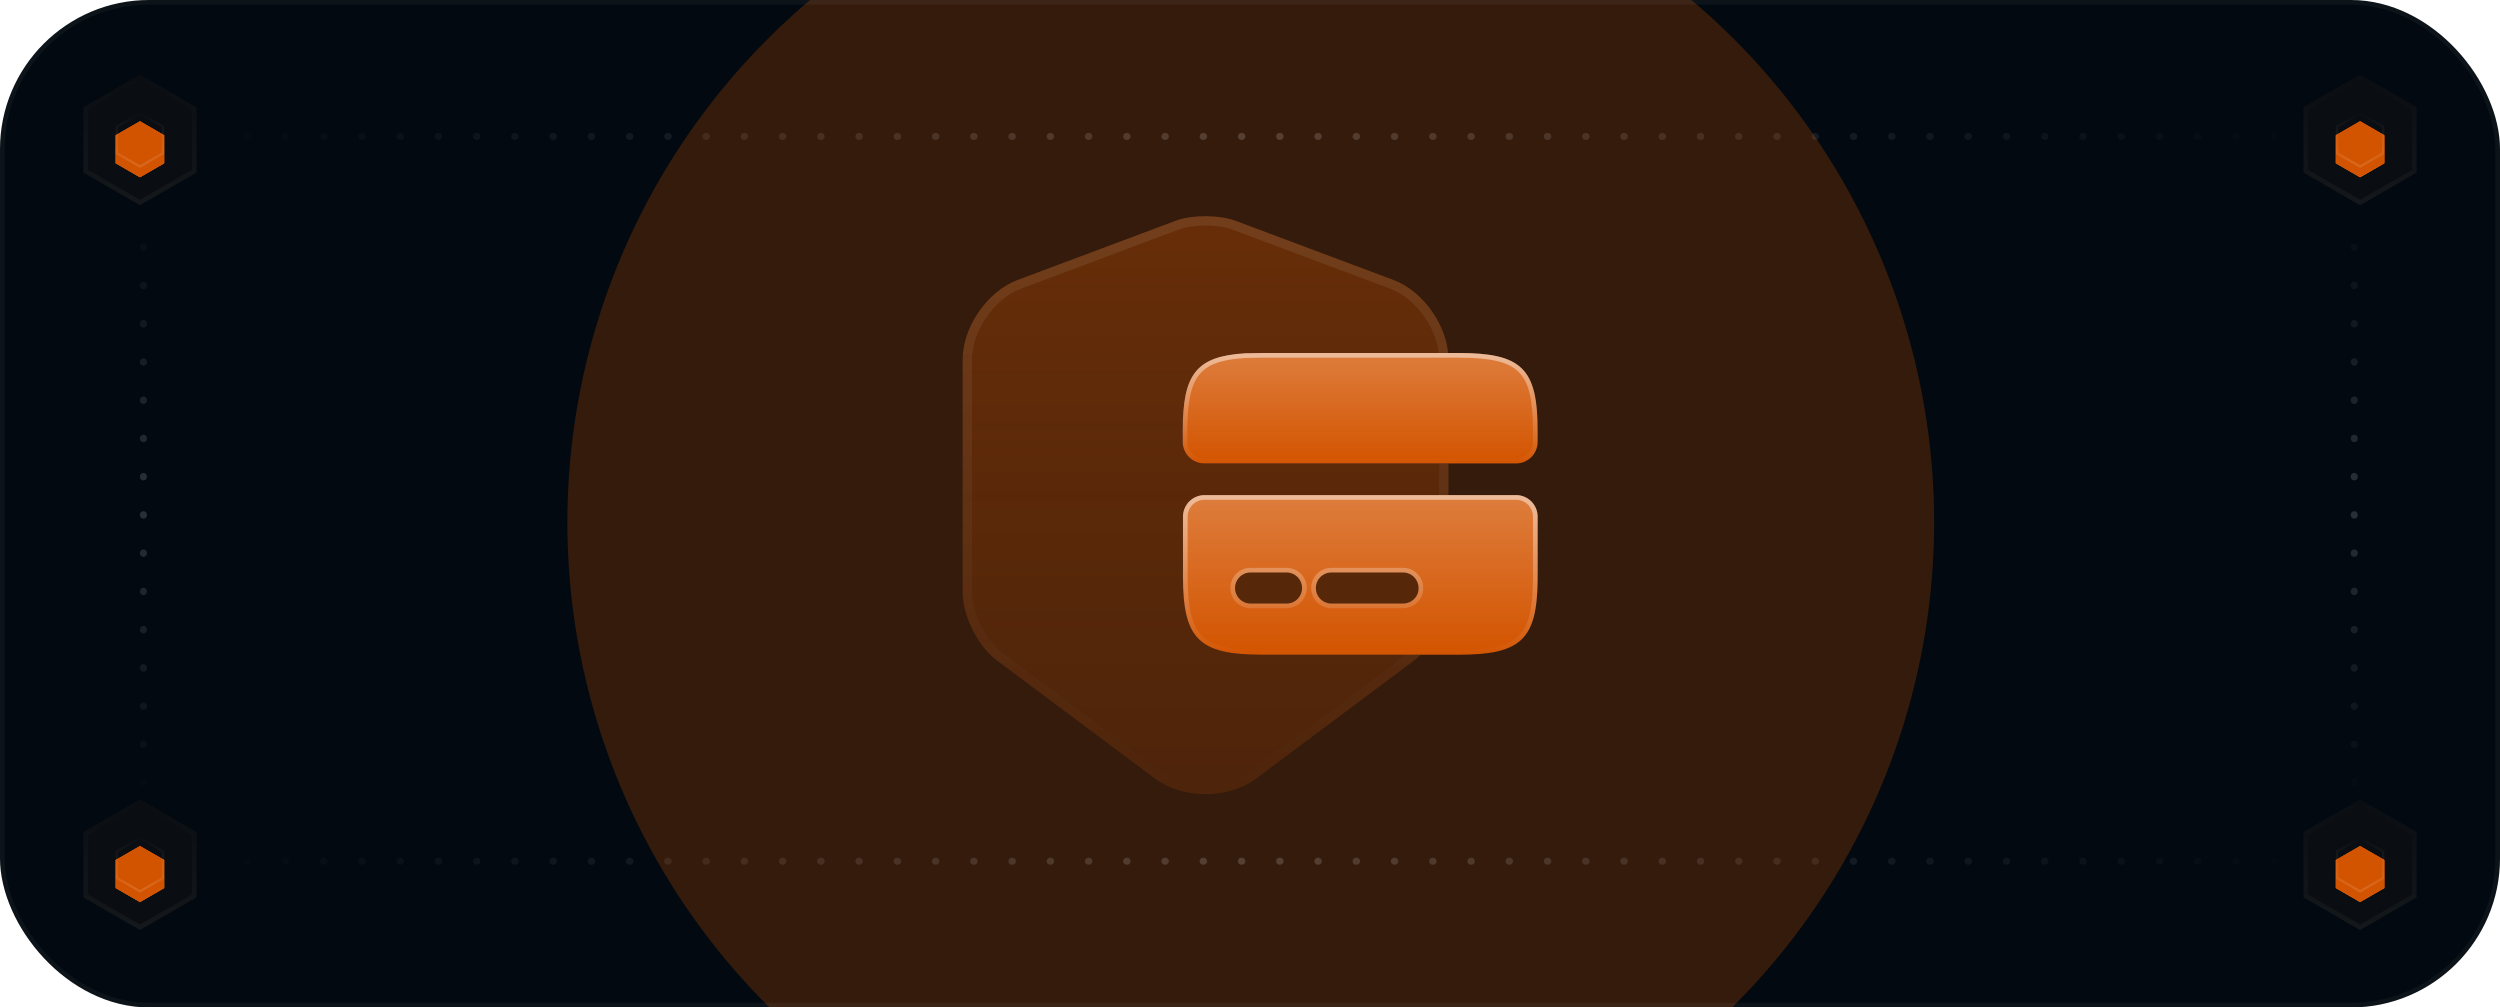 <?xml version="1.0" encoding="UTF-8"?> <svg xmlns="http://www.w3.org/2000/svg" width="536" height="216" viewBox="0 0 536 216" fill="none"><g clip-path="url(#clip0_355_20338)"><rect width="536" height="216" rx="32" fill="#020910"></rect><g style="mix-blend-mode:plus-lighter" opacity="0.24" filter="url(#filter0_f_355_20338)"><circle cx="268.163" cy="111.987" r="146.515" fill="#D35400"></circle></g><path d="M30 16L42.124 23V37L30 44L17.876 37V23L30 16Z" fill="#0A0E12"></path><path d="M41.624 23.288V36.711L30 43.423L18.376 36.711V23.288L30 16.576L41.624 23.288Z" stroke="url(#paint0_linear_355_20338)" stroke-opacity="0.04"></path><g filter="url(#filter1_if_355_20338)"><path d="M30 24L24.804 27V33L30 36L35.196 33V27L30 24Z" fill="#D35400"></path><path d="M25.054 27.145V32.855L30 35.711L34.946 32.855V27.145L30 24.288L25.054 27.145Z" stroke="url(#paint1_linear_355_20338)" stroke-opacity="0.12" stroke-width="0.5"></path></g><g filter="url(#filter2_if_355_20338)"><path d="M30 24L24.804 27V33L30 36L35.196 33V27L30 24Z" fill="#D35400"></path><path d="M25.054 27.145V32.855L30 35.711L34.946 32.855V27.145L30 24.288L25.054 27.145Z" stroke="url(#paint2_linear_355_20338)" stroke-opacity="0.12" stroke-width="0.5"></path></g><g filter="url(#filter3_i_355_20338)"><path d="M30 24L24.804 27V33L30 36L35.196 33V27L30 24Z" fill="#D35400"></path></g><path d="M25.054 27.145V32.855L30 35.711L34.946 32.855V27.145L30 24.288L25.054 27.145Z" stroke="url(#paint3_linear_355_20338)" stroke-opacity="0.12" stroke-width="0.5"></path><path d="M30 171.393L42.124 178.393V192.393L30 199.393L17.876 192.393V178.393L30 171.393Z" fill="#0A0E12"></path><path d="M41.624 178.681V192.104L30 198.815L18.376 192.104V178.681L30 171.969L41.624 178.681Z" stroke="url(#paint4_linear_355_20338)" stroke-opacity="0.04"></path><g filter="url(#filter4_if_355_20338)"><path d="M30 179.393L24.804 182.393V188.393L30 191.393L35.196 188.393V182.393L30 179.393Z" fill="#D35400"></path><path d="M25.054 182.537V188.247L30 191.104L34.946 188.247V182.537L30 179.681L25.054 182.537Z" stroke="url(#paint5_linear_355_20338)" stroke-opacity="0.12" stroke-width="0.5"></path></g><g filter="url(#filter5_if_355_20338)"><path d="M30 179.393L24.804 182.393V188.393L30 191.393L35.196 188.393V182.393L30 179.393Z" fill="#D35400"></path><path d="M25.054 182.537V188.247L30 191.104L34.946 188.247V182.537L30 179.681L25.054 182.537Z" stroke="url(#paint6_linear_355_20338)" stroke-opacity="0.12" stroke-width="0.5"></path></g><g filter="url(#filter6_i_355_20338)"><path d="M30 179.393L24.804 182.393V188.393L30 191.393L35.196 188.393V182.393L30 179.393Z" fill="#D35400"></path></g><path d="M25.054 182.537V188.247L30 191.104L34.946 188.247V182.537L30 179.681L25.054 182.537Z" stroke="url(#paint7_linear_355_20338)" stroke-opacity="0.12" stroke-width="0.5"></path><path d="M506 16L518.124 23V37L506 44L493.876 37V23L506 16Z" fill="#0A0E12"></path><path d="M517.624 23.288V36.711L506 43.423L494.376 36.711V23.288L506 16.576L517.624 23.288Z" stroke="url(#paint8_linear_355_20338)" stroke-opacity="0.04"></path><g filter="url(#filter7_if_355_20338)"><path d="M506 24L500.804 27V33L506 36L511.196 33V27L506 24Z" fill="#D35400"></path><path d="M501.054 27.145V32.855L506 35.711L510.946 32.855V27.145L506 24.288L501.054 27.145Z" stroke="url(#paint9_linear_355_20338)" stroke-opacity="0.12" stroke-width="0.5"></path></g><g filter="url(#filter8_if_355_20338)"><path d="M506 24L500.804 27V33L506 36L511.196 33V27L506 24Z" fill="#D35400"></path><path d="M501.054 27.145V32.855L506 35.711L510.946 32.855V27.145L506 24.288L501.054 27.145Z" stroke="url(#paint10_linear_355_20338)" stroke-opacity="0.12" stroke-width="0.5"></path></g><g filter="url(#filter9_i_355_20338)"><path d="M506 24L500.804 27V33L506 36L511.196 33V27L506 24Z" fill="#D35400"></path></g><path d="M501.054 27.145V32.855L506 35.711L510.946 32.855V27.145L506 24.288L501.054 27.145Z" stroke="url(#paint11_linear_355_20338)" stroke-opacity="0.12" stroke-width="0.5"></path><path d="M506 171.393L518.124 178.393V192.393L506 199.393L493.876 192.393V178.393L506 171.393Z" fill="#0A0E12"></path><path d="M517.624 178.681V192.104L506 198.815L494.376 192.104V178.681L506 171.969L517.624 178.681Z" stroke="url(#paint12_linear_355_20338)" stroke-opacity="0.04"></path><g filter="url(#filter10_if_355_20338)"><path d="M506 179.393L500.804 182.393V188.393L506 191.393L511.196 188.393V182.393L506 179.393Z" fill="#D35400"></path><path d="M501.054 182.537V188.247L506 191.104L510.946 188.247V182.537L506 179.681L501.054 182.537Z" stroke="url(#paint13_linear_355_20338)" stroke-opacity="0.12" stroke-width="0.5"></path></g><g filter="url(#filter11_if_355_20338)"><path d="M506 179.393L500.804 182.393V188.393L506 191.393L511.196 188.393V182.393L506 179.393Z" fill="#D35400"></path><path d="M501.054 182.537V188.247L506 191.104L510.946 188.247V182.537L506 179.681L501.054 182.537Z" stroke="url(#paint14_linear_355_20338)" stroke-opacity="0.12" stroke-width="0.5"></path></g><g filter="url(#filter12_i_355_20338)"><path d="M506 179.393L500.804 182.393V188.393L506 191.393L511.196 188.393V182.393L506 179.393Z" fill="#D35400"></path></g><path d="M501.054 182.537V188.247L506 191.104L510.946 188.247V182.537L506 179.681L501.054 182.537Z" stroke="url(#paint15_linear_355_20338)" stroke-opacity="0.12" stroke-width="0.5"></path><line x1="44.75" y1="29.25" x2="495.25" y2="29.25" stroke="url(#paint16_linear_355_20338)" stroke-opacity="0.16" stroke-width="1.5" stroke-linecap="round" stroke-dasharray="0.1 8.1"></line><line x1="504.75" y1="44.75" x2="504.75" y2="170.643" stroke="url(#paint17_linear_355_20338)" stroke-opacity="0.16" stroke-width="1.5" stroke-linecap="round" stroke-dasharray="0.1 8.1"></line><line x1="44.75" y1="184.643" x2="495.25" y2="184.643" stroke="url(#paint18_linear_355_20338)" stroke-opacity="0.16" stroke-width="1.5" stroke-linecap="round" stroke-dasharray="0.1 8.1"></line><line x1="30.75" y1="44.75" x2="30.75" y2="170.643" stroke="url(#paint19_linear_355_20338)" stroke-opacity="0.16" stroke-width="1.5" stroke-linecap="round" stroke-dasharray="0.1 8.1"></line><path d="M252.089 47.323L218.172 60.026C211.697 62.431 206.394 70.139 206.394 77.046V126.996C206.394 131.991 209.662 138.589 213.67 141.549L247.587 166.894C253.569 171.396 263.374 171.396 269.355 166.894L303.272 141.549C307.28 138.528 310.549 131.991 310.549 126.996V77.046C310.549 70.139 305.245 62.431 298.77 60.026L264.854 47.323C261.339 46.028 255.604 46.028 252.089 47.323Z" fill="url(#paint20_linear_355_20338)" fill-opacity="0.32"></path><path d="M258.471 47.352C260.705 47.352 262.89 47.666 264.503 48.259V48.26L298.42 60.963L298.422 60.964C301.427 62.08 304.219 64.455 306.265 67.416C308.31 70.377 309.549 73.836 309.549 77.046V126.996C309.549 129.297 308.789 132.025 307.519 134.565C306.249 137.104 304.52 139.355 302.673 140.748L268.757 166.094L268.754 166.096C265.966 168.193 262.241 169.271 258.471 169.271C254.7 169.27 250.976 168.193 248.188 166.096L248.186 166.094L214.269 140.748L214.265 140.745L213.921 140.479C212.209 139.103 210.615 136.979 209.424 134.59C208.154 132.042 207.394 129.297 207.394 126.996V77.046C207.394 73.836 208.633 70.377 210.678 67.416C212.723 64.455 215.515 62.08 218.521 60.964L218.522 60.963L252.438 48.259C254.051 47.666 256.236 47.352 258.471 47.352Z" stroke="url(#paint21_linear_355_20338)" stroke-opacity="0.08" stroke-width="2"></path><path d="M312.771 75.686H270.529C269.296 75.686 268.124 75.747 267.014 75.747C256.407 76.364 253.571 80.249 253.571 92.336V94.741C253.571 97.295 255.641 99.366 258.196 99.366H325.042C327.597 99.366 329.667 97.295 329.667 94.741V92.336C329.667 79.016 326.276 75.686 312.771 75.686Z" fill="#141B34"></path><path d="M312.771 75.686H270.529C269.296 75.686 268.124 75.747 267.014 75.747C256.407 76.364 253.571 80.249 253.571 92.336V94.741C253.571 97.295 255.641 99.366 258.196 99.366H325.042C327.597 99.366 329.667 97.295 329.667 94.741V92.336C329.667 79.016 326.276 75.686 312.771 75.686Z" fill="#D35400"></path><path d="M312.771 75.686H270.529C269.296 75.686 268.124 75.747 267.014 75.747C256.407 76.364 253.571 80.249 253.571 92.336V94.741C253.571 97.295 255.641 99.366 258.196 99.366H325.042C327.597 99.366 329.667 97.295 329.667 94.741V92.336C329.667 79.016 326.276 75.686 312.771 75.686Z" fill="url(#paint22_linear_355_20338)" fill-opacity="0.24"></path><path d="M270.529 76.186H312.771C319.528 76.186 323.556 77.031 325.933 79.372C328.307 81.711 329.167 85.674 329.167 92.336V94.74C329.167 97.018 327.321 98.865 325.042 98.865H258.196C255.918 98.865 254.071 97.018 254.071 94.74V92.336C254.071 86.296 254.788 82.464 256.707 80.052C258.601 77.669 261.769 76.553 267.032 76.246C267.589 76.246 268.161 76.231 268.739 76.216C269.325 76.2 269.92 76.186 270.529 76.186Z" stroke="url(#paint23_linear_355_20338)" stroke-opacity="0.48"></path><path d="M258.256 106.151C255.702 106.151 253.631 108.222 253.631 110.776V123.665C253.631 136.985 257.023 140.376 270.528 140.376H312.77C326.028 140.376 329.543 137.17 329.666 124.405V110.776C329.666 108.222 327.596 106.151 325.041 106.151H258.256ZM275.831 129.4H268.123C266.273 129.4 264.793 127.92 264.793 126.07C264.793 124.22 266.273 122.74 268.123 122.74H275.831C277.681 122.74 279.161 124.22 279.161 126.07C279.161 127.92 277.681 129.4 275.831 129.4ZM300.806 129.4H285.451C283.601 129.4 282.121 127.92 282.121 126.07C282.121 124.22 283.601 122.74 285.451 122.74H300.806C302.656 122.74 304.136 124.22 304.136 126.07C304.198 127.92 302.656 129.4 300.806 129.4Z" fill="#141B34"></path><path d="M258.256 106.151C255.702 106.151 253.631 108.222 253.631 110.776V123.665C253.631 136.985 257.023 140.376 270.528 140.376H312.77C326.028 140.376 329.543 137.17 329.666 124.405V110.776C329.666 108.222 327.596 106.151 325.041 106.151H258.256ZM275.831 129.4H268.123C266.273 129.4 264.793 127.92 264.793 126.07C264.793 124.22 266.273 122.74 268.123 122.74H275.831C277.681 122.74 279.161 124.22 279.161 126.07C279.161 127.92 277.681 129.4 275.831 129.4ZM300.806 129.4H285.451C283.601 129.4 282.121 127.92 282.121 126.07C282.121 124.22 283.601 122.74 285.451 122.74H300.806C302.656 122.74 304.136 124.22 304.136 126.07C304.198 127.92 302.656 129.4 300.806 129.4Z" fill="#D35400"></path><path d="M258.256 106.151C255.702 106.151 253.631 108.222 253.631 110.776V123.665C253.631 136.985 257.023 140.376 270.528 140.376H312.77C326.028 140.376 329.543 137.17 329.666 124.405V110.776C329.666 108.222 327.596 106.151 325.041 106.151H258.256ZM275.831 129.4H268.123C266.273 129.4 264.793 127.92 264.793 126.07C264.793 124.22 266.273 122.74 268.123 122.74H275.831C277.681 122.74 279.161 124.22 279.161 126.07C279.161 127.92 277.681 129.4 275.831 129.4ZM300.806 129.4H285.451C283.601 129.4 282.121 127.92 282.121 126.07C282.121 124.22 283.601 122.74 285.451 122.74H300.806C302.656 122.74 304.136 124.22 304.136 126.07C304.198 127.92 302.656 129.4 300.806 129.4Z" fill="url(#paint24_linear_355_20338)" fill-opacity="0.24"></path><path d="M258.256 106.651H325.042C327.32 106.651 329.167 108.498 329.167 110.776V124.404C329.104 130.78 328.186 134.573 325.801 136.813C323.407 139.063 319.402 139.876 312.77 139.876H270.528C263.773 139.876 259.745 139.016 257.368 136.66C254.992 134.306 254.131 130.327 254.131 123.665V110.776C254.131 108.498 255.978 106.651 258.256 106.651ZM268.124 122.239C265.998 122.239 264.294 123.943 264.293 126.069C264.293 128.195 265.997 129.899 268.124 129.899H275.832C277.958 129.899 279.662 128.195 279.662 126.069C279.661 123.943 277.957 122.239 275.832 122.239H268.124ZM285.452 122.239C283.326 122.239 281.622 123.943 281.622 126.069C281.622 128.195 283.326 129.899 285.452 129.899H300.806C302.85 129.899 304.595 128.312 304.637 126.254L304.636 126.053C304.627 123.934 302.927 122.239 300.806 122.239H285.452Z" stroke="url(#paint25_linear_355_20338)" stroke-opacity="0.48"></path></g><rect x="0.5" y="0.5" width="535" height="215" rx="31.5" stroke="white" stroke-opacity="0.04"></rect><defs><filter id="filter0_f_355_20338" x="-121.432" y="-277.608" width="779.191" height="779.19" filterUnits="userSpaceOnUse" color-interpolation-filters="sRGB"><feFlood flood-opacity="0" result="BackgroundImageFix"></feFlood><feBlend mode="normal" in="SourceGraphic" in2="BackgroundImageFix" result="shape"></feBlend><feGaussianBlur stdDeviation="121.54" result="effect1_foregroundBlur_355_20338"></feGaussianBlur></filter><filter id="filter1_if_355_20338" x="20.804" y="20" width="18.393" height="20" filterUnits="userSpaceOnUse" color-interpolation-filters="sRGB"><feFlood flood-opacity="0" result="BackgroundImageFix"></feFlood><feBlend mode="normal" in="SourceGraphic" in2="BackgroundImageFix" result="shape"></feBlend><feColorMatrix in="SourceAlpha" type="matrix" values="0 0 0 0 0 0 0 0 0 0 0 0 0 0 0 0 0 0 127 0" result="hardAlpha"></feColorMatrix><feOffset dy="2"></feOffset><feGaussianBlur stdDeviation="1"></feGaussianBlur><feComposite in2="hardAlpha" operator="arithmetic" k2="-1" k3="1"></feComposite><feColorMatrix type="matrix" values="0 0 0 0 1 0 0 0 0 1 0 0 0 0 1 0 0 0 0.25 0"></feColorMatrix><feBlend mode="normal" in2="shape" result="effect1_innerShadow_355_20338"></feBlend><feGaussianBlur stdDeviation="2" result="effect2_foregroundBlur_355_20338"></feGaussianBlur></filter><filter id="filter2_if_355_20338" x="12.804" y="12" width="34.393" height="36" filterUnits="userSpaceOnUse" color-interpolation-filters="sRGB"><feFlood flood-opacity="0" result="BackgroundImageFix"></feFlood><feBlend mode="normal" in="SourceGraphic" in2="BackgroundImageFix" result="shape"></feBlend><feColorMatrix in="SourceAlpha" type="matrix" values="0 0 0 0 0 0 0 0 0 0 0 0 0 0 0 0 0 0 127 0" result="hardAlpha"></feColorMatrix><feOffset dy="2"></feOffset><feGaussianBlur stdDeviation="1"></feGaussianBlur><feComposite in2="hardAlpha" operator="arithmetic" k2="-1" k3="1"></feComposite><feColorMatrix type="matrix" values="0 0 0 0 1 0 0 0 0 1 0 0 0 0 1 0 0 0 0.25 0"></feColorMatrix><feBlend mode="normal" in2="shape" result="effect1_innerShadow_355_20338"></feBlend><feGaussianBlur stdDeviation="6" result="effect2_foregroundBlur_355_20338"></feGaussianBlur></filter><filter id="filter3_i_355_20338" x="24.804" y="24" width="10.393" height="14" filterUnits="userSpaceOnUse" color-interpolation-filters="sRGB"><feFlood flood-opacity="0" result="BackgroundImageFix"></feFlood><feBlend mode="normal" in="SourceGraphic" in2="BackgroundImageFix" result="shape"></feBlend><feColorMatrix in="SourceAlpha" type="matrix" values="0 0 0 0 0 0 0 0 0 0 0 0 0 0 0 0 0 0 127 0" result="hardAlpha"></feColorMatrix><feOffset dy="2"></feOffset><feGaussianBlur stdDeviation="1"></feGaussianBlur><feComposite in2="hardAlpha" operator="arithmetic" k2="-1" k3="1"></feComposite><feColorMatrix type="matrix" values="0 0 0 0 1 0 0 0 0 1 0 0 0 0 1 0 0 0 0.25 0"></feColorMatrix><feBlend mode="normal" in2="shape" result="effect1_innerShadow_355_20338"></feBlend></filter><filter id="filter4_if_355_20338" x="20.804" y="175.393" width="18.393" height="20" filterUnits="userSpaceOnUse" color-interpolation-filters="sRGB"><feFlood flood-opacity="0" result="BackgroundImageFix"></feFlood><feBlend mode="normal" in="SourceGraphic" in2="BackgroundImageFix" result="shape"></feBlend><feColorMatrix in="SourceAlpha" type="matrix" values="0 0 0 0 0 0 0 0 0 0 0 0 0 0 0 0 0 0 127 0" result="hardAlpha"></feColorMatrix><feOffset dy="2"></feOffset><feGaussianBlur stdDeviation="1"></feGaussianBlur><feComposite in2="hardAlpha" operator="arithmetic" k2="-1" k3="1"></feComposite><feColorMatrix type="matrix" values="0 0 0 0 1 0 0 0 0 1 0 0 0 0 1 0 0 0 0.25 0"></feColorMatrix><feBlend mode="normal" in2="shape" result="effect1_innerShadow_355_20338"></feBlend><feGaussianBlur stdDeviation="2" result="effect2_foregroundBlur_355_20338"></feGaussianBlur></filter><filter id="filter5_if_355_20338" x="12.804" y="167.393" width="34.393" height="36" filterUnits="userSpaceOnUse" color-interpolation-filters="sRGB"><feFlood flood-opacity="0" result="BackgroundImageFix"></feFlood><feBlend mode="normal" in="SourceGraphic" in2="BackgroundImageFix" result="shape"></feBlend><feColorMatrix in="SourceAlpha" type="matrix" values="0 0 0 0 0 0 0 0 0 0 0 0 0 0 0 0 0 0 127 0" result="hardAlpha"></feColorMatrix><feOffset dy="2"></feOffset><feGaussianBlur stdDeviation="1"></feGaussianBlur><feComposite in2="hardAlpha" operator="arithmetic" k2="-1" k3="1"></feComposite><feColorMatrix type="matrix" values="0 0 0 0 1 0 0 0 0 1 0 0 0 0 1 0 0 0 0.25 0"></feColorMatrix><feBlend mode="normal" in2="shape" result="effect1_innerShadow_355_20338"></feBlend><feGaussianBlur stdDeviation="6" result="effect2_foregroundBlur_355_20338"></feGaussianBlur></filter><filter id="filter6_i_355_20338" x="24.804" y="179.393" width="10.393" height="14" filterUnits="userSpaceOnUse" color-interpolation-filters="sRGB"><feFlood flood-opacity="0" result="BackgroundImageFix"></feFlood><feBlend mode="normal" in="SourceGraphic" in2="BackgroundImageFix" result="shape"></feBlend><feColorMatrix in="SourceAlpha" type="matrix" values="0 0 0 0 0 0 0 0 0 0 0 0 0 0 0 0 0 0 127 0" result="hardAlpha"></feColorMatrix><feOffset dy="2"></feOffset><feGaussianBlur stdDeviation="1"></feGaussianBlur><feComposite in2="hardAlpha" operator="arithmetic" k2="-1" k3="1"></feComposite><feColorMatrix type="matrix" values="0 0 0 0 1 0 0 0 0 1 0 0 0 0 1 0 0 0 0.25 0"></feColorMatrix><feBlend mode="normal" in2="shape" result="effect1_innerShadow_355_20338"></feBlend></filter><filter id="filter7_if_355_20338" x="496.804" y="20" width="18.393" height="20" filterUnits="userSpaceOnUse" color-interpolation-filters="sRGB"><feFlood flood-opacity="0" result="BackgroundImageFix"></feFlood><feBlend mode="normal" in="SourceGraphic" in2="BackgroundImageFix" result="shape"></feBlend><feColorMatrix in="SourceAlpha" type="matrix" values="0 0 0 0 0 0 0 0 0 0 0 0 0 0 0 0 0 0 127 0" result="hardAlpha"></feColorMatrix><feOffset dy="2"></feOffset><feGaussianBlur stdDeviation="1"></feGaussianBlur><feComposite in2="hardAlpha" operator="arithmetic" k2="-1" k3="1"></feComposite><feColorMatrix type="matrix" values="0 0 0 0 1 0 0 0 0 1 0 0 0 0 1 0 0 0 0.25 0"></feColorMatrix><feBlend mode="normal" in2="shape" result="effect1_innerShadow_355_20338"></feBlend><feGaussianBlur stdDeviation="2" result="effect2_foregroundBlur_355_20338"></feGaussianBlur></filter><filter id="filter8_if_355_20338" x="488.804" y="12" width="34.393" height="36" filterUnits="userSpaceOnUse" color-interpolation-filters="sRGB"><feFlood flood-opacity="0" result="BackgroundImageFix"></feFlood><feBlend mode="normal" in="SourceGraphic" in2="BackgroundImageFix" result="shape"></feBlend><feColorMatrix in="SourceAlpha" type="matrix" values="0 0 0 0 0 0 0 0 0 0 0 0 0 0 0 0 0 0 127 0" result="hardAlpha"></feColorMatrix><feOffset dy="2"></feOffset><feGaussianBlur stdDeviation="1"></feGaussianBlur><feComposite in2="hardAlpha" operator="arithmetic" k2="-1" k3="1"></feComposite><feColorMatrix type="matrix" values="0 0 0 0 1 0 0 0 0 1 0 0 0 0 1 0 0 0 0.25 0"></feColorMatrix><feBlend mode="normal" in2="shape" result="effect1_innerShadow_355_20338"></feBlend><feGaussianBlur stdDeviation="6" result="effect2_foregroundBlur_355_20338"></feGaussianBlur></filter><filter id="filter9_i_355_20338" x="500.804" y="24" width="10.393" height="14" filterUnits="userSpaceOnUse" color-interpolation-filters="sRGB"><feFlood flood-opacity="0" result="BackgroundImageFix"></feFlood><feBlend mode="normal" in="SourceGraphic" in2="BackgroundImageFix" result="shape"></feBlend><feColorMatrix in="SourceAlpha" type="matrix" values="0 0 0 0 0 0 0 0 0 0 0 0 0 0 0 0 0 0 127 0" result="hardAlpha"></feColorMatrix><feOffset dy="2"></feOffset><feGaussianBlur stdDeviation="1"></feGaussianBlur><feComposite in2="hardAlpha" operator="arithmetic" k2="-1" k3="1"></feComposite><feColorMatrix type="matrix" values="0 0 0 0 1 0 0 0 0 1 0 0 0 0 1 0 0 0 0.25 0"></feColorMatrix><feBlend mode="normal" in2="shape" result="effect1_innerShadow_355_20338"></feBlend></filter><filter id="filter10_if_355_20338" x="496.804" y="175.393" width="18.393" height="20" filterUnits="userSpaceOnUse" color-interpolation-filters="sRGB"><feFlood flood-opacity="0" result="BackgroundImageFix"></feFlood><feBlend mode="normal" in="SourceGraphic" in2="BackgroundImageFix" result="shape"></feBlend><feColorMatrix in="SourceAlpha" type="matrix" values="0 0 0 0 0 0 0 0 0 0 0 0 0 0 0 0 0 0 127 0" result="hardAlpha"></feColorMatrix><feOffset dy="2"></feOffset><feGaussianBlur stdDeviation="1"></feGaussianBlur><feComposite in2="hardAlpha" operator="arithmetic" k2="-1" k3="1"></feComposite><feColorMatrix type="matrix" values="0 0 0 0 1 0 0 0 0 1 0 0 0 0 1 0 0 0 0.25 0"></feColorMatrix><feBlend mode="normal" in2="shape" result="effect1_innerShadow_355_20338"></feBlend><feGaussianBlur stdDeviation="2" result="effect2_foregroundBlur_355_20338"></feGaussianBlur></filter><filter id="filter11_if_355_20338" x="488.804" y="167.393" width="34.393" height="36" filterUnits="userSpaceOnUse" color-interpolation-filters="sRGB"><feFlood flood-opacity="0" result="BackgroundImageFix"></feFlood><feBlend mode="normal" in="SourceGraphic" in2="BackgroundImageFix" result="shape"></feBlend><feColorMatrix in="SourceAlpha" type="matrix" values="0 0 0 0 0 0 0 0 0 0 0 0 0 0 0 0 0 0 127 0" result="hardAlpha"></feColorMatrix><feOffset dy="2"></feOffset><feGaussianBlur stdDeviation="1"></feGaussianBlur><feComposite in2="hardAlpha" operator="arithmetic" k2="-1" k3="1"></feComposite><feColorMatrix type="matrix" values="0 0 0 0 1 0 0 0 0 1 0 0 0 0 1 0 0 0 0.25 0"></feColorMatrix><feBlend mode="normal" in2="shape" result="effect1_innerShadow_355_20338"></feBlend><feGaussianBlur stdDeviation="6" result="effect2_foregroundBlur_355_20338"></feGaussianBlur></filter><filter id="filter12_i_355_20338" x="500.804" y="179.393" width="10.393" height="14" filterUnits="userSpaceOnUse" color-interpolation-filters="sRGB"><feFlood flood-opacity="0" result="BackgroundImageFix"></feFlood><feBlend mode="normal" in="SourceGraphic" in2="BackgroundImageFix" result="shape"></feBlend><feColorMatrix in="SourceAlpha" type="matrix" values="0 0 0 0 0 0 0 0 0 0 0 0 0 0 0 0 0 0 127 0" result="hardAlpha"></feColorMatrix><feOffset dy="2"></feOffset><feGaussianBlur stdDeviation="1"></feGaussianBlur><feComposite in2="hardAlpha" operator="arithmetic" k2="-1" k3="1"></feComposite><feColorMatrix type="matrix" values="0 0 0 0 1 0 0 0 0 1 0 0 0 0 1 0 0 0 0.25 0"></feColorMatrix><feBlend mode="normal" in2="shape" result="effect1_innerShadow_355_20338"></feBlend></filter><linearGradient id="paint0_linear_355_20338" x1="30" y1="16" x2="30" y2="44" gradientUnits="userSpaceOnUse"><stop stop-color="white" stop-opacity="0"></stop><stop offset="1" stop-color="white"></stop></linearGradient><linearGradient id="paint1_linear_355_20338" x1="30" y1="24" x2="30" y2="36" gradientUnits="userSpaceOnUse"><stop stop-color="white" stop-opacity="0"></stop><stop offset="1" stop-color="white"></stop></linearGradient><linearGradient id="paint2_linear_355_20338" x1="30" y1="24" x2="30" y2="36" gradientUnits="userSpaceOnUse"><stop stop-color="white" stop-opacity="0"></stop><stop offset="1" stop-color="white"></stop></linearGradient><linearGradient id="paint3_linear_355_20338" x1="30" y1="24" x2="30" y2="36" gradientUnits="userSpaceOnUse"><stop stop-color="white" stop-opacity="0"></stop><stop offset="1" stop-color="white"></stop></linearGradient><linearGradient id="paint4_linear_355_20338" x1="30" y1="171.393" x2="30" y2="199.393" gradientUnits="userSpaceOnUse"><stop stop-color="white" stop-opacity="0"></stop><stop offset="1" stop-color="white"></stop></linearGradient><linearGradient id="paint5_linear_355_20338" x1="30" y1="179.393" x2="30" y2="191.393" gradientUnits="userSpaceOnUse"><stop stop-color="white" stop-opacity="0"></stop><stop offset="1" stop-color="white"></stop></linearGradient><linearGradient id="paint6_linear_355_20338" x1="30" y1="179.393" x2="30" y2="191.393" gradientUnits="userSpaceOnUse"><stop stop-color="white" stop-opacity="0"></stop><stop offset="1" stop-color="white"></stop></linearGradient><linearGradient id="paint7_linear_355_20338" x1="30" y1="179.393" x2="30" y2="191.393" gradientUnits="userSpaceOnUse"><stop stop-color="white" stop-opacity="0"></stop><stop offset="1" stop-color="white"></stop></linearGradient><linearGradient id="paint8_linear_355_20338" x1="506" y1="16" x2="506" y2="44" gradientUnits="userSpaceOnUse"><stop stop-color="white" stop-opacity="0"></stop><stop offset="1" stop-color="white"></stop></linearGradient><linearGradient id="paint9_linear_355_20338" x1="506" y1="24" x2="506" y2="36" gradientUnits="userSpaceOnUse"><stop stop-color="white" stop-opacity="0"></stop><stop offset="1" stop-color="white"></stop></linearGradient><linearGradient id="paint10_linear_355_20338" x1="506" y1="24" x2="506" y2="36" gradientUnits="userSpaceOnUse"><stop stop-color="white" stop-opacity="0"></stop><stop offset="1" stop-color="white"></stop></linearGradient><linearGradient id="paint11_linear_355_20338" x1="506" y1="24" x2="506" y2="36" gradientUnits="userSpaceOnUse"><stop stop-color="white" stop-opacity="0"></stop><stop offset="1" stop-color="white"></stop></linearGradient><linearGradient id="paint12_linear_355_20338" x1="506" y1="171.393" x2="506" y2="199.393" gradientUnits="userSpaceOnUse"><stop stop-color="white" stop-opacity="0"></stop><stop offset="1" stop-color="white"></stop></linearGradient><linearGradient id="paint13_linear_355_20338" x1="506" y1="179.393" x2="506" y2="191.393" gradientUnits="userSpaceOnUse"><stop stop-color="white" stop-opacity="0"></stop><stop offset="1" stop-color="white"></stop></linearGradient><linearGradient id="paint14_linear_355_20338" x1="506" y1="179.393" x2="506" y2="191.393" gradientUnits="userSpaceOnUse"><stop stop-color="white" stop-opacity="0"></stop><stop offset="1" stop-color="white"></stop></linearGradient><linearGradient id="paint15_linear_355_20338" x1="506" y1="179.393" x2="506" y2="191.393" gradientUnits="userSpaceOnUse"><stop stop-color="white" stop-opacity="0"></stop><stop offset="1" stop-color="white"></stop></linearGradient><linearGradient id="paint16_linear_355_20338" x1="44" y1="30.5" x2="496" y2="30.5" gradientUnits="userSpaceOnUse"><stop stop-color="white" stop-opacity="0"></stop><stop offset="0.5" stop-color="white"></stop><stop offset="1" stop-color="white" stop-opacity="0"></stop></linearGradient><linearGradient id="paint17_linear_355_20338" x1="503.5" y1="44" x2="503.5" y2="171.393" gradientUnits="userSpaceOnUse"><stop stop-color="white" stop-opacity="0"></stop><stop offset="0.5" stop-color="white"></stop><stop offset="1" stop-color="white" stop-opacity="0"></stop></linearGradient><linearGradient id="paint18_linear_355_20338" x1="44" y1="185.893" x2="496" y2="185.893" gradientUnits="userSpaceOnUse"><stop stop-color="white" stop-opacity="0"></stop><stop offset="0.5" stop-color="white"></stop><stop offset="1" stop-color="white" stop-opacity="0"></stop></linearGradient><linearGradient id="paint19_linear_355_20338" x1="29.5" y1="44" x2="29.5" y2="171.393" gradientUnits="userSpaceOnUse"><stop stop-color="white" stop-opacity="0"></stop><stop offset="0.5" stop-color="white"></stop><stop offset="1" stop-color="white" stop-opacity="0"></stop></linearGradient><linearGradient id="paint20_linear_355_20338" x1="224.193" y1="46.352" x2="224.193" y2="170.271" gradientUnits="userSpaceOnUse"><stop stop-color="#D35400"></stop><stop offset="1" stop-color="#D35400" stop-opacity="0.5"></stop></linearGradient><linearGradient id="paint21_linear_355_20338" x1="224.193" y1="46.352" x2="224.193" y2="170.271" gradientUnits="userSpaceOnUse"><stop stop-color="white"></stop><stop offset="1" stop-color="white" stop-opacity="0"></stop></linearGradient><linearGradient id="paint22_linear_355_20338" x1="266.576" y1="75.686" x2="266.576" y2="99.366" gradientUnits="userSpaceOnUse"><stop stop-color="white"></stop><stop offset="1" stop-color="white" stop-opacity="0"></stop></linearGradient><linearGradient id="paint23_linear_355_20338" x1="266.576" y1="75.686" x2="266.576" y2="99.366" gradientUnits="userSpaceOnUse"><stop stop-color="white"></stop><stop offset="1" stop-color="white" stop-opacity="0"></stop></linearGradient><linearGradient id="paint24_linear_355_20338" x1="266.626" y1="106.151" x2="266.626" y2="140.376" gradientUnits="userSpaceOnUse"><stop stop-color="white"></stop><stop offset="1" stop-color="white" stop-opacity="0"></stop></linearGradient><linearGradient id="paint25_linear_355_20338" x1="266.626" y1="106.151" x2="266.626" y2="140.376" gradientUnits="userSpaceOnUse"><stop stop-color="white"></stop><stop offset="1" stop-color="white" stop-opacity="0"></stop></linearGradient><clipPath id="clip0_355_20338"><rect width="536" height="216" rx="32" fill="white"></rect></clipPath></defs></svg> 